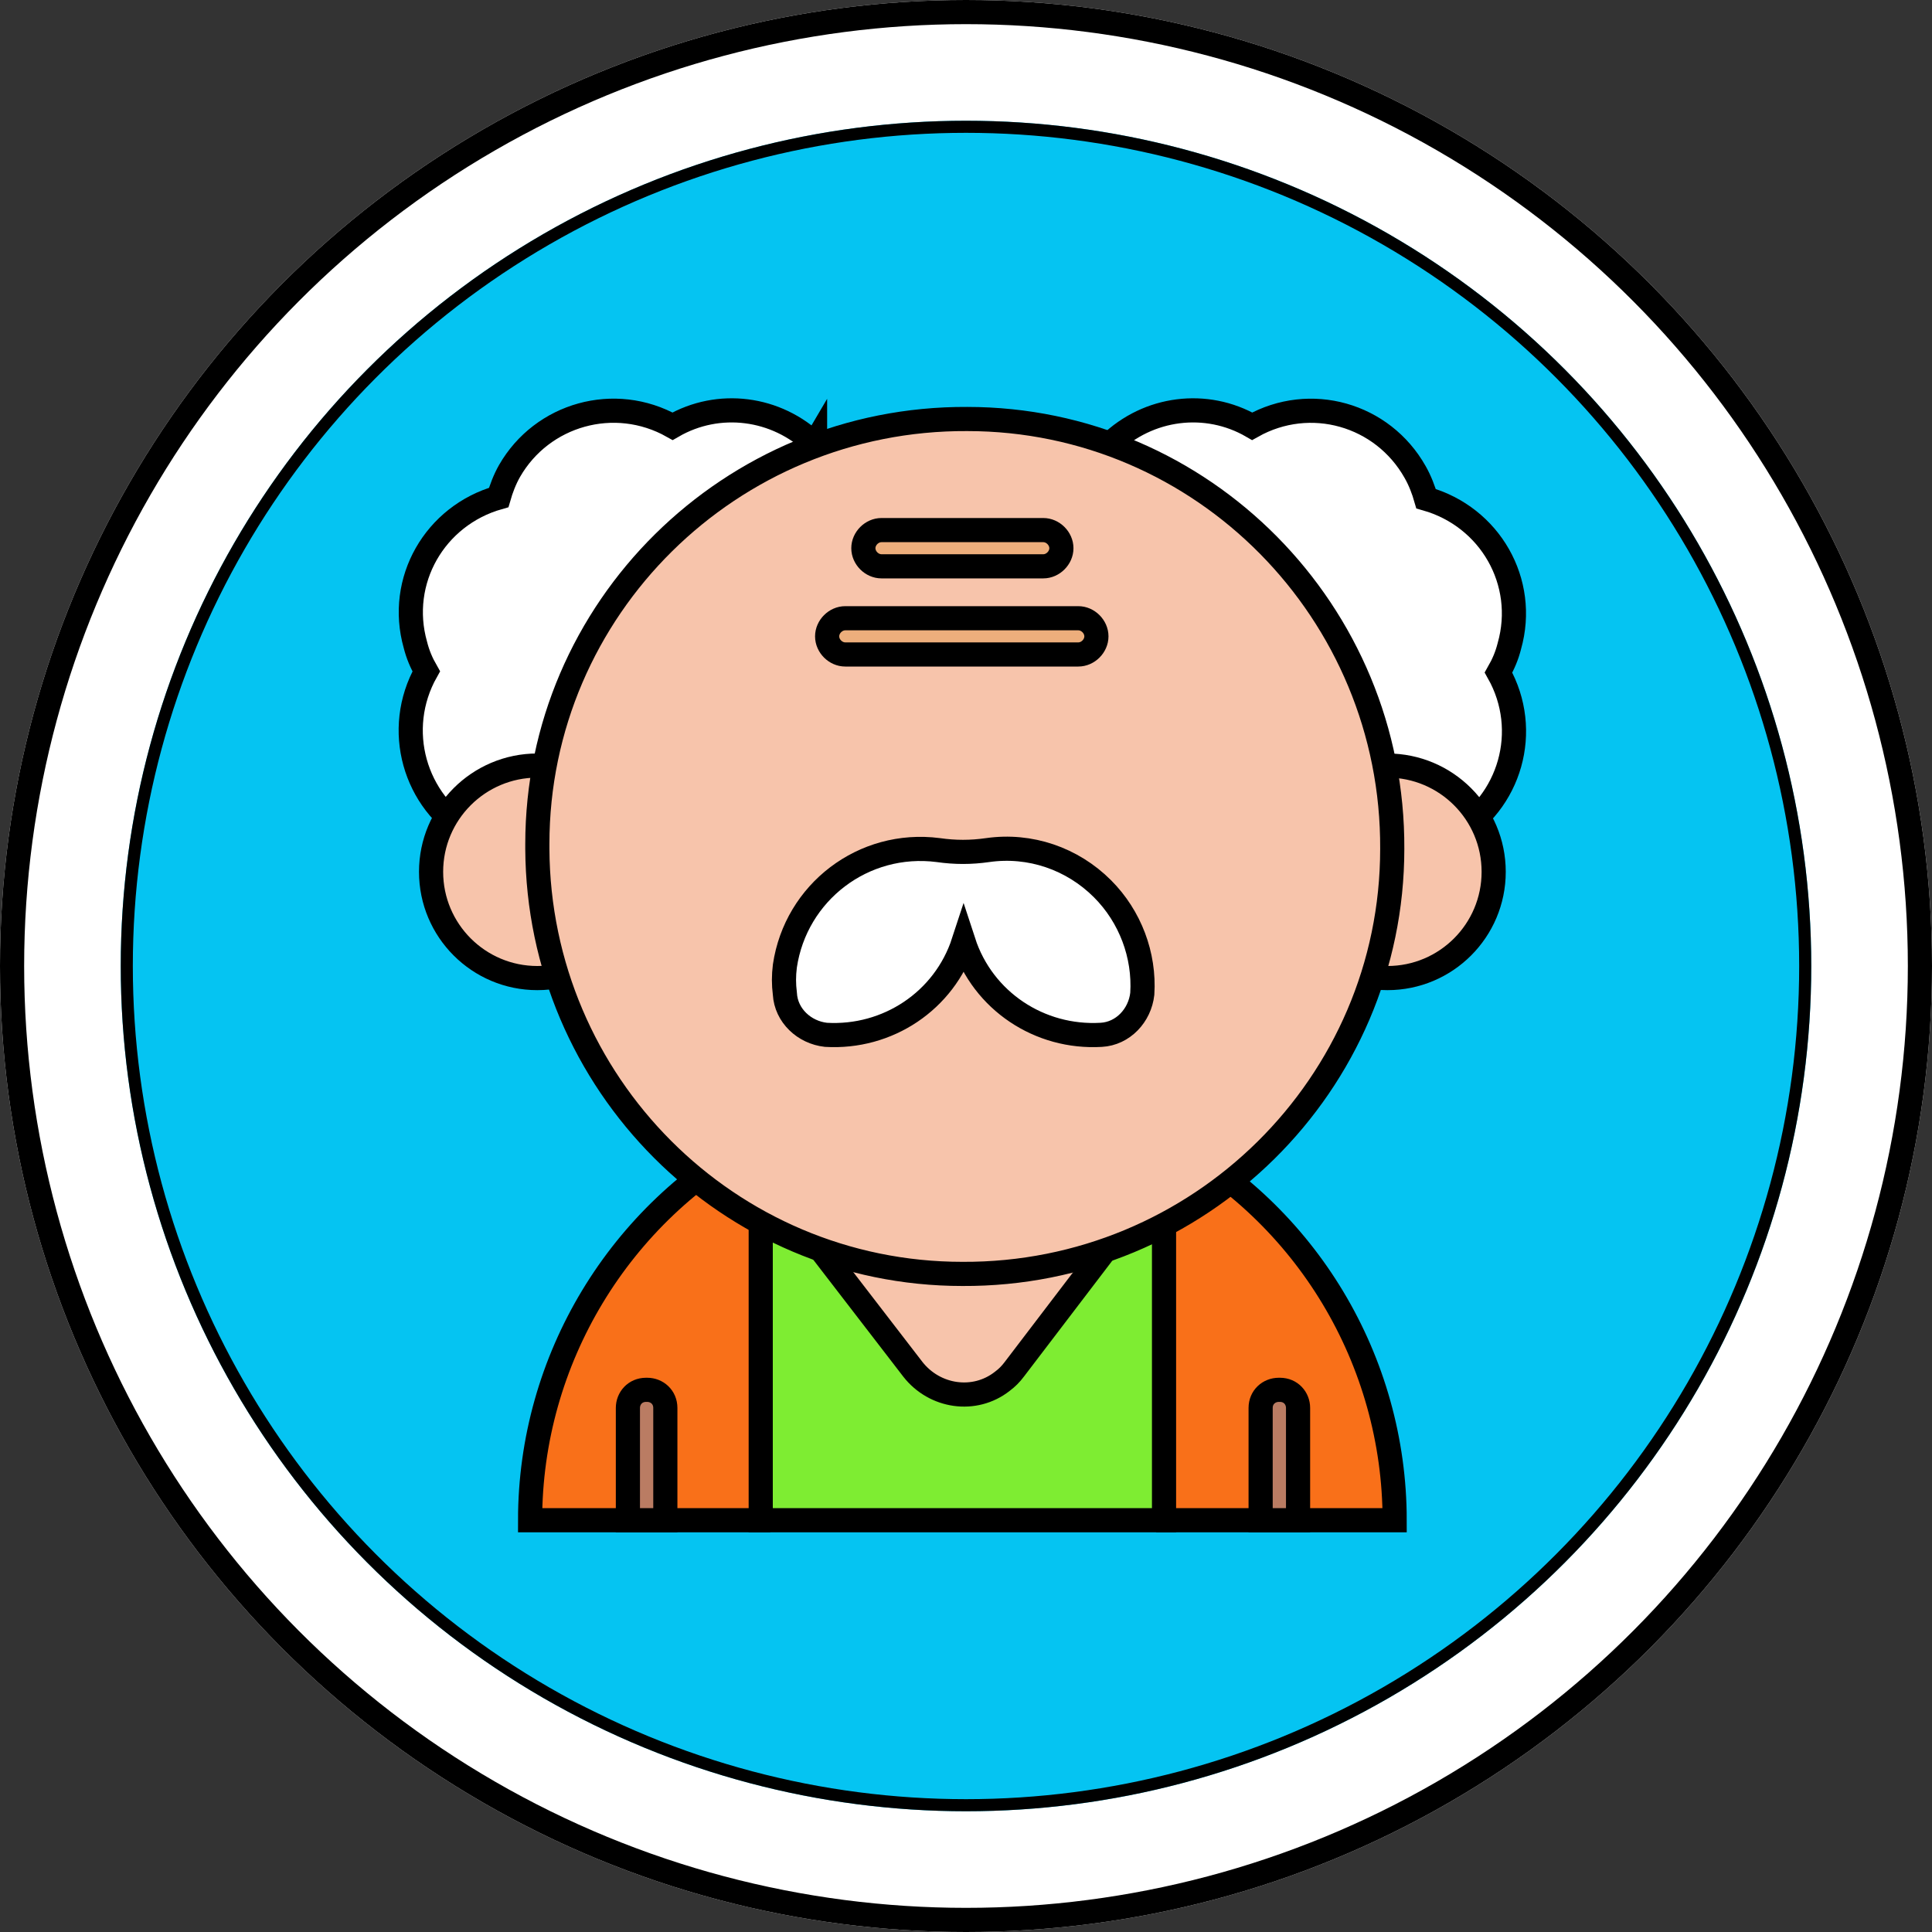 <?xml version="1.0" encoding="UTF-8"?>
<svg id="_レイヤー_1" data-name="レイヤー 1" xmlns="http://www.w3.org/2000/svg" version="1.1" viewBox="0 0 160 160">
  <rect x="0" y="0" width="160" height="160" fill="#333333" stroke="none"/>
  <defs>
    <style>
      .cls-1 {
        fill: #05c4f2;
      }

      .cls-1, .cls-2 {
        stroke-width: 0px;
      }

      .cls-3 {
        fill: #7eed32;
      }

      .cls-3, .cls-4, .cls-5, .cls-6, .cls-7, .cls-8, .cls-9, .cls-10 {
        stroke: #000;
      }

      .cls-3, .cls-4, .cls-5, .cls-7, .cls-8, .cls-9, .cls-10 {
        stroke-width: 2px;
      }

      .cls-4, .cls-2 {
        fill: #fff;
      }

      .cls-5 {
        fill: #ba7c63;
      }

      .cls-6, .cls-8 {
        fill: none;
      }

      .cls-7 {
        fill: #f7c4ab;
      }

      .cls-9 {
        fill: #edae7c;
      }

      .cls-10 {
        fill: #f97019;
      }
    </style>
  </defs>
  <g id="_グループ_2623" data-name="グループ 2623">
    <g id="_楕円形_58" data-name="楕円形 58">
      <circle class="cls-2" cx="80" cy="80" r="80"/>
      <circle class="cls-8" cx="80" cy="80" r="79"/>
    </g>
    <g id="_楕円形_57" data-name="楕円形 57">
      <circle class="cls-1" cx="80" cy="80" r="70"/>
      <circle class="cls-6" cx="80" cy="80" r="69.5"/>
    </g>
    <g id="_グループ_2651" data-name="グループ 2651">
      <path id="_パス_3800" data-name="パス 3800" class="cls-4" d="M67.5,36.8c-3.2-3.1-8-3.7-11.8-1.5h0c-4.8-2.7-10.8-1-13.5,3.7-.4.7-.7,1.5-.9,2.2-5.3,1.5-8.4,6.9-6.9,12.2.2.8.5,1.5.9,2.2h0c-2.7,4.8-1,10.8,3.7,13.5.7.4,1.5.7,2.2.9.6,2.1,1.8,3.9,3.6,5.3l22.7-38.6Z"/>
      <path id="_パス_3801" data-name="パス 3801" class="cls-4" d="M91.9,36.8c3.2-3.1,8-3.7,11.8-1.5h0c4.8-2.7,10.8-1,13.5,3.8.4.7.7,1.5.9,2.2,5.3,1.5,8.4,6.9,6.9,12.2-.2.8-.5,1.5-.9,2.2h0c2.7,4.8,1,10.8-3.8,13.5-.7.4-1.5.7-2.2.9-.6,2.1-1.8,3.9-3.6,5.3l-22.7-38.6Z"/>
      <path id="_パス_3803" data-name="パス 3803" class="cls-10" d="M63,94.3l3.8,15.8-3.8,15.8h-19.1c0-13.3,7.4-25.5,19.1-31.7Z"/>
      <path id="_パス_3804" data-name="パス 3804" class="cls-10" d="M115.5,125.9h-19l-4.8-15.8,4.8-15.8c11.7,6.2,19,18.4,19,31.6Z"/>
      <path id="_パス_3805" data-name="パス 3805" class="cls-3" d="M96.4,94.3v31.6h-33.4v-31.7c10.5-5.5,23-5.5,33.4,0h0Z"/>
      <path id="_パス_3806" data-name="パス 3806" class="cls-7" d="M67.9,103.4l7.7,10c1.8,2.3,5.1,2.8,7.4,1,.4-.3.7-.6,1-1l7.7-10.1h-23.8Z"/>
      <path id="_パス_3807" data-name="パス 3807" class="cls-5" d="M53.5,115.1c-.9,0-1.5.7-1.5,1.5v9.3h3.1v-9.3c0-.9-.7-1.5-1.5-1.5Z"/>
      <path id="_パス_3808" data-name="パス 3808" class="cls-5" d="M106,115.1c.9,0,1.5.7,1.5,1.5v9.3h-3.1v-9.3c0-.9.7-1.5,1.5-1.5h0Z"/>
      <circle id="_楕円形_61" data-name="楕円形 61" class="cls-7" cx="114.9" cy="72.2" r="8.8"/>
      <circle id="_楕円形_62" data-name="楕円形 62" class="cls-7" cx="44.5" cy="72.2" r="8.8"/>
      <path id="_パス_3809" data-name="パス 3809" class="cls-7" d="M44.5,69.9c0-19.5,16-35.3,35.6-35.2,19.5,0,35.3,16,35.2,35.6,0,19.5-16,35.3-35.6,35.2-19.4,0-35.1-15.8-35.2-35.2v-.3Z"/>
      <g id="_グループ_2653" data-name="グループ 2653">
        <path id="_パス_3812" data-name="パス 3812" class="cls-9" d="M89.3,54.2h-19.3c-.8,0-1.5-.7-1.5-1.5s.7-1.5,1.5-1.5h19.3c.8,0,1.5.7,1.5,1.5s-.7,1.5-1.5,1.5Z"/>
      </g>
      <g id="_グループ_2654" data-name="グループ 2654">
        <path id="_パス_3813" data-name="パス 3813" class="cls-9" d="M86.4,46.9h-13.4c-.8,0-1.5-.7-1.5-1.5s.7-1.5,1.5-1.5h13.4c.8,0,1.5.7,1.5,1.5s-.7,1.5-1.5,1.5Z"/>
      </g>
      <path id="_パス_3814" data-name="パス 3814" class="cls-4" d="M91.3,73.6c-2.5-2.5-6-3.7-9.5-3.2-1.4.2-2.7.2-4.1,0-6.2-.8-11.8,3.5-12.7,9.6-.1.8-.1,1.5,0,2.3.1,1.8,1.6,3.2,3.4,3.4,5.1.3,9.8-2.8,11.4-7.7,1.6,4.9,6.3,8,11.4,7.7,1.8-.1,3.2-1.6,3.4-3.4.2-3.2-1-6.4-3.3-8.7h0Z"/>
    </g>
  </g>
</svg>